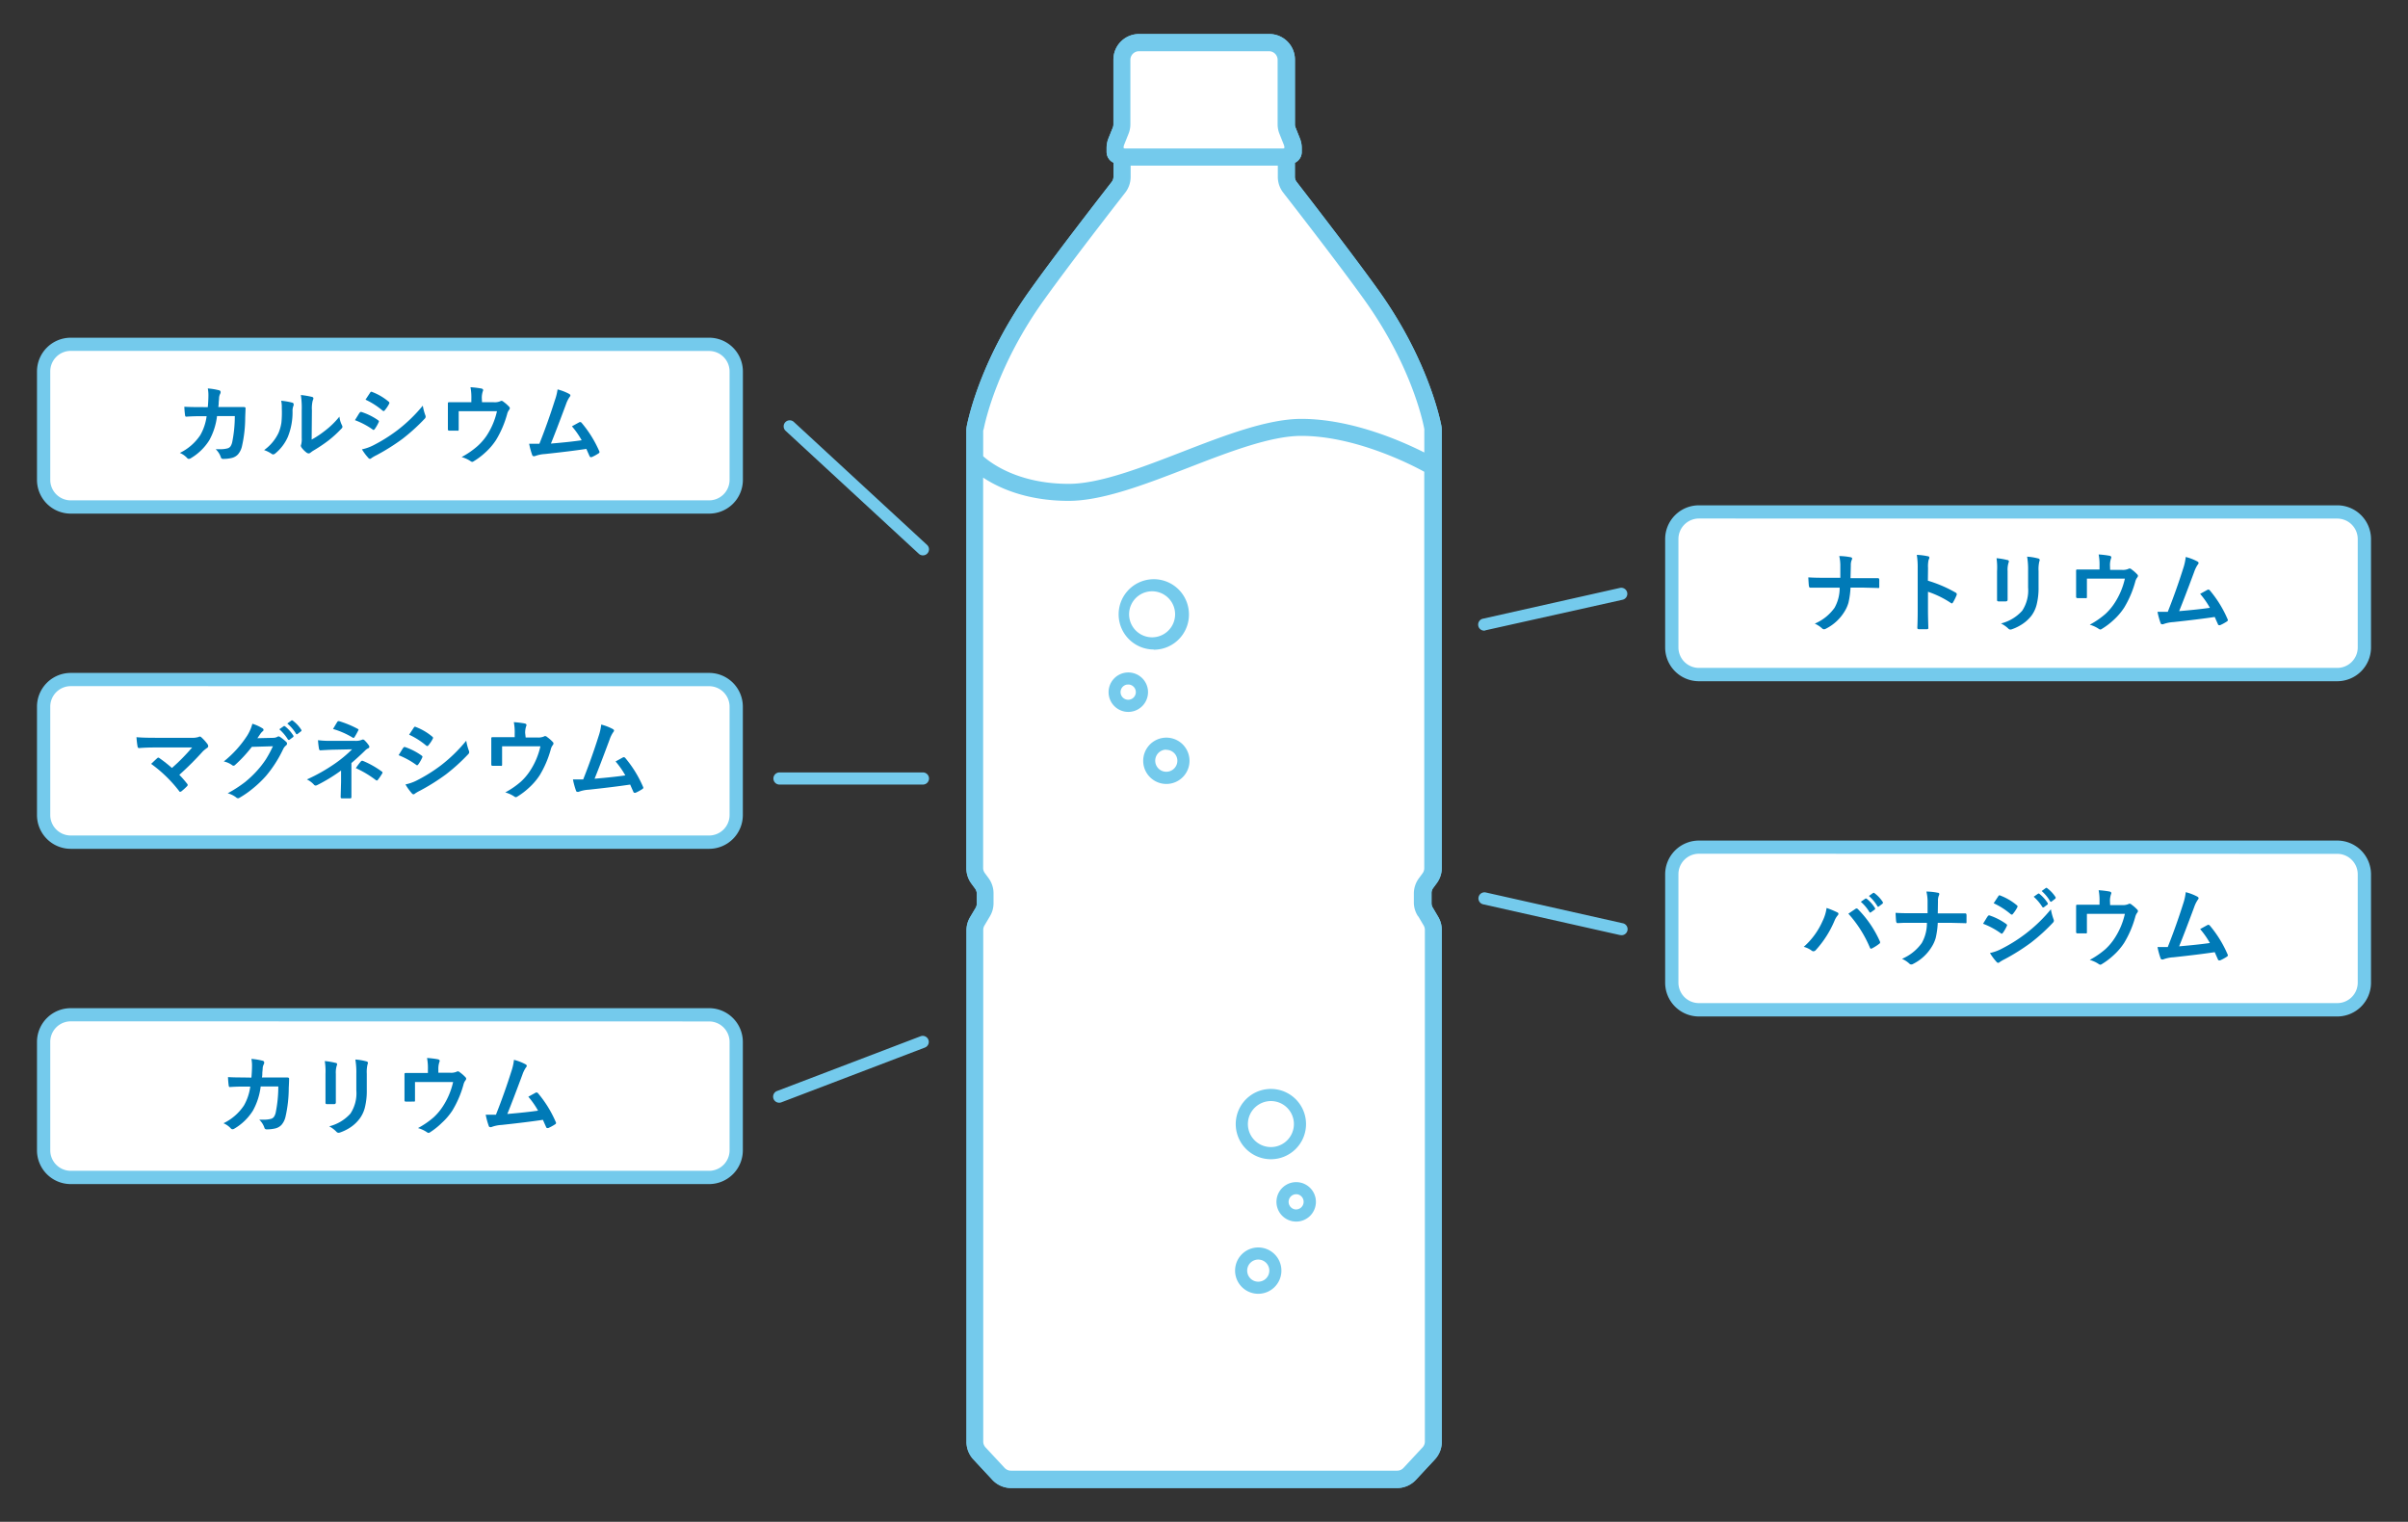 <svg id="レイヤー_1" data-name="レイヤー 1" xmlns="http://www.w3.org/2000/svg" viewBox="0 0 470 297"><rect x="0" y="0" width="470" height="297" fill="#333333" stroke="none"/><defs><style>.cls-1{fill:#74caec;}.cls-2{fill:#fff;}.cls-3{fill:#007ab7;}</style></defs><title>seibun</title><path class="cls-1" d="M279.71,173.34l.7-.95a5,5,0,0,0,1-3V84.05a4.92,4.92,0,0,0-.09-1c-.42-2.13-3-13.44-12.23-26.35-4.89-6.84-13.5-17.95-16-21.19a1.66,1.66,0,0,1-.35-1V31.77a2.33,2.33,0,0,0,1.34-2.1v-.79a5,5,0,0,0-.36-1.86l-.85-2.13a1.67,1.67,0,0,1-.12-.63V11.64a5,5,0,0,0-5-5H222.32a5,5,0,0,0-5,5V24.26a1.68,1.68,0,0,1-.12.63L216.35,27a5,5,0,0,0-.36,1.86v.79a2.33,2.33,0,0,0,1.34,2.1v2.76a1.66,1.66,0,0,1-.35,1c-2.53,3.25-11.17,14.39-16,21.19C191.72,69.65,189.13,81,188.71,83.09a5,5,0,0,0-.09,1v85.38a5,5,0,0,0,1,3l.7.95a1.69,1.69,0,0,1,.33,1v1.93a1.68,1.68,0,0,1-.24.86l-1.07,1.8a5,5,0,0,0-.7,2.55v99.85a5,5,0,0,0,1.32,3.39l3.72,4a5,5,0,0,0,3.67,1.61h75.35a5,5,0,0,0,3.67-1.61l3.72-4a5,5,0,0,0,1.32-3.39V181.48a5,5,0,0,0-.7-2.55l-1.07-1.81a1.68,1.68,0,0,1-.23-.86v-1.93A1.69,1.69,0,0,1,279.71,173.34Z"/><path class="cls-2" d="M197.32,288.35a3,3,0,0,1-2.2-1l-3.72-4a3,3,0,0,1-.79-2V181.48A3,3,0,0,1,191,180l1.07-1.8a3.68,3.68,0,0,0,.52-1.88v-1.93a3.71,3.71,0,0,0-.72-2.19l-.7-.94a3,3,0,0,1-.58-1.78V84.05a3,3,0,0,1,.06-.57c.41-2.06,2.91-13,11.9-25.57,4.83-6.77,13.45-17.88,16-21.12a3.64,3.64,0,0,0,.78-2.26v-4L218.18,30a.32.32,0,0,1-.19-.29v-.79a3,3,0,0,1,.22-1.11l.85-2.13a3.67,3.67,0,0,0,.27-1.37V11.64a3,3,0,0,1,3-3h25.37a3,3,0,0,1,3,3V24.26a3.66,3.66,0,0,0,.27,1.37l.85,2.13a3,3,0,0,1,.22,1.11v.79a.33.33,0,0,1-.19.29l-1.15.54v4a3.65,3.65,0,0,0,.78,2.26c2.52,3.24,11.12,14.32,16,21.12,9,12.58,11.49,23.51,11.9,25.57a2.9,2.9,0,0,1,.06.57v85.38a3,3,0,0,1-.58,1.78l-.7.95a3.71,3.71,0,0,0-.72,2.19v1.93a3.68,3.68,0,0,0,.52,1.88L279,180a3,3,0,0,1,.42,1.53v99.85a3,3,0,0,1-.79,2l-3.72,4a3,3,0,0,1-2.2,1Z"/><path class="cls-1" d="M279.71,173.34l.7-.95a5,5,0,0,0,1-3V84.05a4.92,4.92,0,0,0-.09-1c-.42-2.13-3-13.44-12.23-26.35-4.89-6.84-13.5-17.95-16-21.19a1.66,1.66,0,0,1-.35-1V31.77a2.33,2.33,0,0,0,1.34-2.1v-.79a5,5,0,0,0-.36-1.86l-.85-2.13a1.67,1.67,0,0,1-.12-.63V11.64a5,5,0,0,0-5-5H222.32a5,5,0,0,0-5,5V24.26a1.68,1.68,0,0,1-.12.63L216.35,27a5,5,0,0,0-.36,1.86v.79a2.33,2.33,0,0,0,1.34,2.1v2.76a1.66,1.66,0,0,1-.35,1c-2.53,3.25-11.17,14.39-16,21.19C191.72,69.65,189.13,81,188.71,83.09a5,5,0,0,0-.09,1v85.38a5,5,0,0,0,1,3l.7.95a1.69,1.69,0,0,1,.33,1v1.93a1.68,1.68,0,0,1-.24.86l-1.07,1.8a5,5,0,0,0-.7,2.55v99.85a5,5,0,0,0,1.32,3.39l3.72,4a5,5,0,0,0,3.67,1.61h75.35a5,5,0,0,0,3.67-1.61l3.72-4a5,5,0,0,0,1.32-3.39V181.48a5,5,0,0,0-.7-2.55l-1.07-1.81a1.68,1.68,0,0,1-.23-.86v-1.93A1.69,1.69,0,0,1,279.71,173.34ZM219.3,28.87a1.67,1.67,0,0,1,.12-.63l.85-2.13a5,5,0,0,0,.36-1.86V11.64A1.68,1.68,0,0,1,222.32,10h25.37a1.68,1.68,0,0,1,1.68,1.68V24.26a5,5,0,0,0,.36,1.86l.85,2.13a1.66,1.66,0,0,1,.12.62v0l-.2.11h-31l-.2-.11ZM192,83.74c.4-2,2.85-12.71,11.68-25.07,4.82-6.75,13.42-17.84,15.95-21.08a5,5,0,0,0,1.05-3.07v-2.2h28.73v2.2a5,5,0,0,0,1.05,3.07c2.51,3.23,11.1,14.29,15.95,21.08C275.19,71,277.64,81.72,278,83.74a1.61,1.61,0,0,1,0,.31v4.26c-4.47-2.26-14.26-6.56-24-6.56-6.65,0-15.11,3.28-23.3,6.45-7.9,3.06-16.07,6.23-22.1,6.23-9.9,0-15.25-4.09-16.7-5.39v-5A1.61,1.61,0,0,1,192,83.74Zm84.81,95.08,1.07,1.81a1.69,1.69,0,0,1,.23.86v99.85a1.68,1.68,0,0,1-.45,1.14l-3.72,4a1.69,1.69,0,0,1-1.24.54H197.32a1.69,1.69,0,0,1-1.24-.54l-3.72-4a1.68,1.68,0,0,1-.45-1.14V181.48a1.68,1.68,0,0,1,.24-.86l1.07-1.8a5,5,0,0,0,.7-2.55v-1.93a5,5,0,0,0-1-3l-.7-.95a1.69,1.69,0,0,1-.33-1V93.21c3,2,8.48,4.54,16.7,4.54,6.65,0,15.11-3.28,23.3-6.45,7.9-3.06,16.07-6.23,22.1-6.23,10.32,0,21.06,5.38,24,7v77.37a1.69,1.69,0,0,1-.33,1l-.7.95a5,5,0,0,0-1,3v1.93A5,5,0,0,0,276.77,178.82Z"/><circle class="cls-2" cx="225.19" cy="119.9" r="5.67" transform="translate(-14.35 32.11) rotate(-7.9)"/><path class="cls-1" d="M225.18,126.76A6.86,6.86,0,1,1,232,119h0a6.86,6.86,0,0,1-6.8,7.8Zm0-11.35a4.54,4.54,0,0,0-.62,0,4.49,4.49,0,1,0,.62,0Z"/><circle class="cls-2" cx="220.22" cy="135.09" r="2.67" transform="matrix(0.99, -0.14, 0.14, 0.99, -16.49, 31.57)"/><path class="cls-1" d="M220.22,138.94a3.85,3.85,0,1,1,3.82-4.38h0a3.86,3.86,0,0,1-3.82,4.38Zm0-5.34H220a1.49,1.49,0,1,0,1.68,1.27h0a1.49,1.49,0,0,0-1.47-1.28Z"/><circle class="cls-2" cx="227.66" cy="148.5" r="3.34" transform="translate(-18.26 32.72) rotate(-7.9)"/><path class="cls-1" d="M227.65,153a4.52,4.52,0,1,1,4.48-5.14h0a4.52,4.52,0,0,1-4.48,5.14Zm0-6.68-.3,0a2.16,2.16,0,1,0,2.43,1.84h0A2.16,2.16,0,0,0,227.66,146.34Z"/><circle class="cls-2" cx="248.06" cy="219.38" r="5.67" transform="translate(-3.35 434.91) rotate(-82.1)"/><path class="cls-1" d="M248.06,226.24a6.86,6.86,0,0,1-6.8-7.8h0a6.86,6.86,0,1,1,6.8,7.8Zm-4.45-7.48a4.49,4.49,0,1,0,5.07-3.83,4.5,4.5,0,0,0-5.07,3.83Z"/><circle class="cls-2" cx="253.03" cy="234.56" r="2.67" transform="translate(-14.1 452.92) rotate(-82.1)"/><path class="cls-1" d="M253,238.41a3.85,3.85,0,0,1-3.82-4.38h0a3.85,3.85,0,1,1,3.82,4.38Zm0-5.34a1.49,1.49,0,0,0-1.47,1.28h0a1.49,1.49,0,0,0,1.27,1.68,1.49,1.49,0,0,0,.41-2.95Z"/><circle class="cls-2" cx="245.59" cy="247.97" r="3.34" transform="translate(-33.81 457.13) rotate(-82.1)"/><path class="cls-1" d="M245.59,252.5a4.52,4.52,0,0,1-4.48-5.14h0a4.52,4.52,0,1,1,4.48,5.14Zm-2.14-4.82a2.16,2.16,0,1,0,2.43-1.84,2.16,2.16,0,0,0-2.43,1.84Z"/><rect class="cls-2" x="326.3" y="99.91" width="135.19" height="31.75" rx="5.3" ry="5.3"/><path class="cls-1" d="M456.19,132.95H331.6a6.59,6.59,0,0,1-6.59-6.59V105.21a6.59,6.59,0,0,1,6.59-6.59H456.19a6.59,6.59,0,0,1,6.59,6.59v21.15A6.59,6.59,0,0,1,456.19,132.95ZM331.6,101.2a4,4,0,0,0-4,4v21.15a4,4,0,0,0,4,4H456.19a4,4,0,0,0,4-4V105.21a4,4,0,0,0-4-4Z"/><path class="cls-3" d="M361.19,112.84h2.29l3,0h.08c.15,0,.23.1.24.31s0,.44,0,.67,0,.44,0,.66,0,.24-.08.27a.44.44,0,0,1-.25,0l-2.86-.07h-2.42a16.43,16.43,0,0,1-.4,2.94,6.6,6.6,0,0,1-.76,1.71,8.94,8.94,0,0,1-3.63,3.36.74.74,0,0,1-.39.12.5.5,0,0,1-.37-.17,5.3,5.3,0,0,0-1.43-.93,9.14,9.14,0,0,0,3.86-3.09,7.84,7.84,0,0,0,1-3.93h-3.29q-.5,0-1.38,0l-1.07,0h0q-.21,0-.26-.32t-.12-1.69q1.11.08,2.89.08h3.36q0-1.77,0-2.52a8.28,8.28,0,0,0-.21-1.72,12.59,12.59,0,0,1,2.26.24q.26.07.26.24a1.23,1.23,0,0,1-.12.37,2.63,2.63,0,0,0-.14,1Q361.21,111.87,361.19,112.84Z"/><path class="cls-3" d="M376.29,113.33a25.49,25.49,0,0,1,5.41,2.32c.15.08.22.17.22.29a.4.4,0,0,1,0,.15,9.78,9.78,0,0,1-.73,1.48c-.07.13-.15.19-.22.19a.28.28,0,0,1-.19-.08,18.77,18.77,0,0,0-4.47-2.19v3.77q0,.93.07,3.33v0q0,.21-.31.21l-.76,0-.76,0c-.22,0-.32-.09-.32-.26q.07-1.65.07-3.35v-8.38a15.35,15.35,0,0,0-.17-2.52,12,12,0,0,1,2.13.27c.22,0,.32.14.32.29a.88.88,0,0,1-.14.39,5.61,5.61,0,0,0-.12,1.6Z"/><path class="cls-3" d="M389.69,108.94a13.92,13.92,0,0,1,2.12.36c.19,0,.29.14.29.27a.75.75,0,0,1-.07.26,4.52,4.52,0,0,0-.18,1.61v3.44q0,.32,0,2.15,0,.34-.37.34h-1.37c-.21,0-.32-.08-.32-.25v0l0-2.32v-3.33A12.77,12.77,0,0,0,389.69,108.94Zm.86,12.74a8.24,8.24,0,0,0,4.15-2.49,7.22,7.22,0,0,0,1.15-4.55v-3.22a15,15,0,0,0-.19-2.78,11,11,0,0,1,2.22.37.29.29,0,0,1,.23.29.54.54,0,0,1-.07.27,6.58,6.58,0,0,0-.15,1.85v3.17a13.23,13.23,0,0,1-.37,3.4,6.19,6.19,0,0,1-1,2.15,7.36,7.36,0,0,1-1.78,1.65,9,9,0,0,1-2,1,1.12,1.12,0,0,1-.36.08.57.57,0,0,1-.41-.21A5.74,5.74,0,0,0,390.56,121.68Z"/><path class="cls-3" d="M411.86,111.22h2.28a2.78,2.78,0,0,0,1.28-.19.37.37,0,0,1,.23-.08.53.53,0,0,1,.38.17,7.18,7.18,0,0,1,1.14,1,.38.38,0,0,1,.12.26.59.59,0,0,1-.17.37,2.31,2.31,0,0,0-.37.84,19.8,19.8,0,0,1-2.15,5,12.37,12.37,0,0,1-2.07,2.42,13.92,13.92,0,0,1-2.32,1.75.51.51,0,0,1-.27.1.7.7,0,0,1-.36-.17,6.19,6.19,0,0,0-1.7-.77,16.31,16.31,0,0,0,3.06-2.1,11,11,0,0,0,1.8-2.14,14.38,14.38,0,0,0,2-4.75h-7.41v1.43q0,.42,0,1.1,0,.84,0,1a.42.42,0,0,1-.06.27.35.35,0,0,1-.22,0l-.78,0-.78,0c-.18,0-.27-.09-.27-.26q0-1.74,0-2.11v-1.38q0-1.16,0-1.65v0c0-.13.08-.19.24-.19q1.21,0,2.59,0h1.74v-.67a10.53,10.53,0,0,0-.17-2.26,18.34,18.34,0,0,1,2.1.25q.37.07.37.32a.49.49,0,0,1-.06.22,4,4,0,0,0-.2,1.31Z"/><path class="cls-3" d="M426.62,108.7a10.1,10.1,0,0,1,2.3.89c.14.09.21.19.21.27a.57.57,0,0,1-.17.34,5.92,5.92,0,0,0-.69,1.41q-2,5.37-2.94,7.66,3.82-.32,6-.65a16.66,16.66,0,0,0-1.9-2.72l1.49-.82a.35.35,0,0,1,.16,0,.36.36,0,0,1,.25.15,22.45,22.45,0,0,1,3.44,5.57.45.45,0,0,1,.07.22c0,.11-.08.21-.22.29a8.92,8.92,0,0,1-1.29.7.5.5,0,0,1-.21,0c-.11,0-.19-.08-.24-.24q-.45-1-.6-1.36-3.14.47-8.08,1a6.57,6.57,0,0,0-2,.42.55.55,0,0,1-.22,0,.28.28,0,0,1-.27-.22,15.13,15.13,0,0,1-.6-2.2c.31,0,.66,0,1,0l1,0q1.69-4.27,3-8.43A10.61,10.61,0,0,0,426.62,108.7Z"/><rect class="cls-2" x="326.3" y="165.34" width="135.19" height="31.75" rx="5.3" ry="5.3"/><path class="cls-1" d="M456.19,198.38H331.6a6.59,6.59,0,0,1-6.59-6.59V170.64a6.59,6.59,0,0,1,6.59-6.59H456.19a6.59,6.59,0,0,1,6.59,6.59v21.15A6.59,6.59,0,0,1,456.19,198.38ZM331.6,166.62a4,4,0,0,0-4,4v21.15a4,4,0,0,0,4,4H456.19a4,4,0,0,0,4-4V170.64a4,4,0,0,0-4-4Z"/><path class="cls-3" d="M352.06,184.79a14.47,14.47,0,0,0,3.69-5.07,8.34,8.34,0,0,0,.77-2.52,16.86,16.86,0,0,1,2.1.87.29.29,0,0,1,.21.27.48.48,0,0,1-.17.34,3.77,3.77,0,0,0-.59,1,20,20,0,0,1-3.64,5.72.66.66,0,0,1-.48.26.62.62,0,0,1-.39-.17A4.46,4.46,0,0,0,352.06,184.79Zm8.71-6.47.84-.57.52-.35a.42.42,0,0,1,.24-.1.41.41,0,0,1,.26.13,21.17,21.17,0,0,1,4.27,6.25.49.49,0,0,1,.07.24.35.35,0,0,1-.17.27,9.15,9.15,0,0,1-1.41.9.5.5,0,0,1-.2.06c-.1,0-.17-.07-.22-.21A23.36,23.36,0,0,0,360.77,178.32Zm2.44-2.33.91-.63a.16.16,0,0,1,.1,0,.27.27,0,0,1,.16.07,7.21,7.21,0,0,1,1.61,1.82.24.24,0,0,1,0,.13.18.18,0,0,1-.1.15l-.72.52a.23.23,0,0,1-.13.06.2.2,0,0,1-.16-.11A8.41,8.41,0,0,0,363.21,176Zm1.57-1.13.85-.61a.22.22,0,0,1,.11,0,.26.26,0,0,1,.15.08,6.57,6.57,0,0,1,1.62,1.75.26.26,0,0,1,0,.14.23.23,0,0,1-.11.17l-.68.52a.23.23,0,0,1-.13.06.18.18,0,0,1-.15-.11A8.45,8.45,0,0,0,364.78,174.86Z"/><path class="cls-3" d="M378.22,178.26h2.29q1.19,0,3,0h.08c.15,0,.23.1.24.31s0,.44,0,.67,0,.44,0,.66,0,.24-.08.27a.44.44,0,0,1-.25,0l-2.86-.07h-2.42a16.45,16.45,0,0,1-.4,2.94,6.6,6.6,0,0,1-.76,1.71,8.94,8.94,0,0,1-3.63,3.36.74.74,0,0,1-.39.12.51.51,0,0,1-.37-.17,5.27,5.27,0,0,0-1.43-.93,9.15,9.15,0,0,0,3.86-3.09,7.84,7.84,0,0,0,1-3.93h-3.29l-1.38,0-1.07.05h0c-.14,0-.22-.11-.26-.32s-.07-.76-.12-1.69q1.11.08,2.89.08h3.36q0-1.77,0-2.52A8.3,8.3,0,0,0,376,174a12.52,12.52,0,0,1,2.26.24c.17,0,.26.13.26.24a1.24,1.24,0,0,1-.12.38,2.63,2.63,0,0,0-.14,1Q378.24,177.29,378.22,178.26Z"/><path class="cls-3" d="M387.06,180.28l.57-.93q.22-.37.34-.52a.34.34,0,0,1,.26-.18h.06a12.2,12.2,0,0,1,3.28,1.67c.12.09.18.17.18.25a.59.59,0,0,1-.07.19,7.45,7.45,0,0,1-.75,1.3c-.09.11-.17.17-.22.17a.37.37,0,0,1-.2-.1A15.08,15.08,0,0,0,387.06,180.28Zm1.35,5.71a8.75,8.75,0,0,0,2.31-.84,30.48,30.48,0,0,0,4.67-2.94,29.74,29.74,0,0,0,4.91-4.75,10.37,10.37,0,0,0,.5,1.9.91.91,0,0,1,.08.32.57.57,0,0,1-.18.39,36.08,36.08,0,0,1-4.33,3.93,41,41,0,0,1-5.09,3.2,7.88,7.88,0,0,0-1,.58.39.39,0,0,1-.27.13.44.44,0,0,1-.34-.21A10.37,10.37,0,0,1,388.41,186Zm.72-9.71.9-1.36c.08-.13.16-.19.24-.19a.46.46,0,0,1,.19.06,11.31,11.31,0,0,1,3.2,1.89.26.26,0,0,1,.13.22.45.45,0,0,1-.07.22,7,7,0,0,1-.87,1.28.18.18,0,0,1-.17.1.45.45,0,0,1-.26-.12A14.56,14.56,0,0,0,389.13,176.28Zm7.8-1.26.9-.63a.19.19,0,0,1,.1,0,.26.26,0,0,1,.16.08,7.38,7.38,0,0,1,1.61,1.82.24.24,0,0,1,0,.12.18.18,0,0,1-.1.15l-.71.53a.25.25,0,0,1-.13,0s-.1,0-.15-.11A9,9,0,0,0,396.93,175Zm1.56-1.12.86-.62a.19.19,0,0,1,.11,0,.23.23,0,0,1,.14.08,6.59,6.59,0,0,1,1.62,1.75.26.26,0,0,1,0,.14.21.21,0,0,1-.1.17l-.68.52a.23.23,0,0,1-.13.06.19.19,0,0,1-.16-.11A8.06,8.06,0,0,0,398.49,173.89Z"/><path class="cls-3" d="M411.86,176.64h2.28a2.78,2.78,0,0,0,1.28-.19.38.38,0,0,1,.23-.08.53.53,0,0,1,.38.17,7.16,7.16,0,0,1,1.14,1,.38.38,0,0,1,.12.26.59.59,0,0,1-.17.37,2.31,2.31,0,0,0-.37.84,19.8,19.8,0,0,1-2.15,5,12.37,12.37,0,0,1-2.07,2.42,13.89,13.89,0,0,1-2.32,1.75.51.51,0,0,1-.27.1.71.71,0,0,1-.36-.17,6.17,6.17,0,0,0-1.7-.77,16.35,16.35,0,0,0,3.06-2.1,11,11,0,0,0,1.8-2.14,14.37,14.37,0,0,0,2-4.75h-7.41v1.43q0,.42,0,1.1c0,.56,0,.88,0,1a.42.42,0,0,1-.06.28.35.35,0,0,1-.22,0l-.78,0-.78,0c-.18,0-.27-.09-.27-.26q0-1.74,0-2.11v-1.38q0-1.16,0-1.65v0c0-.13.08-.19.24-.19q1.21,0,2.59,0h1.74V176a10.52,10.52,0,0,0-.17-2.26,18.26,18.26,0,0,1,2.1.25q.37.07.37.32a.49.49,0,0,1-.06.22,4,4,0,0,0-.2,1.31Z"/><path class="cls-3" d="M426.62,174.12a10.1,10.1,0,0,1,2.3.89c.14.09.21.19.21.27a.57.57,0,0,1-.17.34,5.92,5.92,0,0,0-.69,1.41q-2,5.37-2.94,7.66,3.82-.33,6-.65a16.68,16.68,0,0,0-1.9-2.72l1.49-.82a.35.35,0,0,1,.16,0,.36.36,0,0,1,.25.15,22.43,22.43,0,0,1,3.44,5.57.45.45,0,0,1,.07.22c0,.11-.08.21-.22.29a9,9,0,0,1-1.29.7.5.5,0,0,1-.21,0c-.11,0-.19-.08-.24-.24q-.45-1-.6-1.36-3.14.47-8.08,1a6.57,6.57,0,0,0-2,.42.55.55,0,0,1-.22,0,.28.28,0,0,1-.27-.22,15.11,15.11,0,0,1-.6-2.2c.31,0,.66,0,1,0l1,0q1.69-4.27,3-8.43A10.62,10.62,0,0,0,426.62,174.12Z"/><rect class="cls-2" x="8.51" y="67.2" width="135.19" height="31.75" rx="5.3" ry="5.3"/><path class="cls-1" d="M138.4,100.24H13.81a6.59,6.59,0,0,1-6.59-6.59V72.5a6.59,6.59,0,0,1,6.59-6.59H138.4A6.59,6.59,0,0,1,145,72.5V93.65A6.59,6.59,0,0,1,138.4,100.24ZM13.81,68.48a4,4,0,0,0-4,4V93.65a4,4,0,0,0,4,4H138.4a4,4,0,0,0,4-4V72.5a4,4,0,0,0-4-4Z"/><path class="cls-3" d="M40.56,79.46q.11-1.22.12-2.3a7,7,0,0,0-.12-1.35,13,13,0,0,1,2.21.36.36.36,0,0,1,.29.36.76.76,0,0,1-.08.32,1.94,1.94,0,0,0-.22.8q0,.17-.07.84,0,.49-.08.95h2.59l2.37,0q.36,0,.36.23l-.07,1.81a25.34,25.34,0,0,1-.63,5.6,3.66,3.66,0,0,1-.79,1.61,2.44,2.44,0,0,1-1.22.69,6.92,6.92,0,0,1-1.71.18.41.41,0,0,1-.41-.34,3.86,3.86,0,0,0-1-1.55l.76,0a5.53,5.53,0,0,0,1.56-.17A1.06,1.06,0,0,0,45,87.1a2.52,2.52,0,0,0,.32-.79,25.49,25.49,0,0,0,.51-5.11H42.36a12.85,12.85,0,0,1-1.51,4.72,10.64,10.64,0,0,1-3.61,3.51.76.76,0,0,1-.39.13.43.43,0,0,1-.32-.17,4.14,4.14,0,0,0-1.43-1,10,10,0,0,0,4-3.48,10.1,10.1,0,0,0,1.23-3.68H38.78q-1.12,0-2.44.09h0c-.13,0-.2-.1-.22-.29a16.57,16.57,0,0,1-.14-1.65q1.07.07,2.83.07Z"/><path class="cls-3" d="M54.88,78.21a13.39,13.39,0,0,1,2.16.37q.27.07.27.31a.6.6,0,0,1,0,.22,2.59,2.59,0,0,0-.21,1.16,12.82,12.82,0,0,1-.92,5,8.65,8.65,0,0,1-2.42,3.2.8.8,0,0,1-.44.22.61.61,0,0,1-.32-.13,6.07,6.07,0,0,0-1.45-.72,8.76,8.76,0,0,0,2.83-3.39,8.41,8.41,0,0,0,.55-2A20.48,20.48,0,0,0,55,79.64,5.64,5.64,0,0,0,54.88,78.21Zm5.95,7.58a17.78,17.78,0,0,0,2.42-1.59,16.44,16.44,0,0,0,3-2.89A4.82,4.82,0,0,0,66.75,83a1.28,1.28,0,0,1,.1.29.68.68,0,0,1-.26.42A21.84,21.84,0,0,1,64.07,86a30.25,30.25,0,0,1-3,2q-.24.16-.49.36a.55.55,0,0,1-.35.13.77.77,0,0,1-.36-.13,4.77,4.77,0,0,1-1-1,.76.76,0,0,1-.15-.36.57.57,0,0,1,.07-.26,4.39,4.39,0,0,0,.1-1.3V80.09a16.36,16.36,0,0,0-.17-3,18.06,18.06,0,0,1,2.14.36q.31.07.31.29a1.08,1.08,0,0,1-.13.43,6.15,6.15,0,0,0-.16,1.89Z"/><path class="cls-3" d="M69.28,82l.57-.92q.22-.37.34-.52a.34.34,0,0,1,.26-.17h.06A12.2,12.2,0,0,1,73.78,82q.18.13.18.25a.51.51,0,0,1-.07.19,7.4,7.4,0,0,1-.75,1.3c-.09.11-.17.17-.22.17a.37.37,0,0,1-.2-.1A15.28,15.28,0,0,0,69.28,82Zm1.35,5.7a8.86,8.86,0,0,0,2.31-.83,31.28,31.28,0,0,0,4.67-2.94,30,30,0,0,0,4.91-4.76A10.69,10.69,0,0,0,83,81a.89.89,0,0,1,.08.32.57.57,0,0,1-.18.39,37.09,37.09,0,0,1-4.33,3.93,40.79,40.79,0,0,1-5.09,3.2,7.11,7.11,0,0,0-1,.58.39.39,0,0,1-.27.13.44.44,0,0,1-.34-.21A10.26,10.26,0,0,1,70.63,87.67ZM71.34,78l.9-1.36c.08-.13.16-.19.24-.19a.46.46,0,0,1,.19.06,11.17,11.17,0,0,1,3.2,1.89.27.27,0,0,1,.13.22.41.41,0,0,1-.07.22,6.47,6.47,0,0,1-.87,1.28.18.18,0,0,1-.17.1.45.45,0,0,1-.26-.12A14.73,14.73,0,0,0,71.34,78Z"/><path class="cls-3" d="M94.08,78.5h2.28a2.78,2.78,0,0,0,1.28-.19.38.38,0,0,1,.23-.08.53.53,0,0,1,.38.17,7.19,7.19,0,0,1,1.14,1,.38.38,0,0,1,.12.26.59.59,0,0,1-.17.37,2.29,2.29,0,0,0-.37.84,19.84,19.84,0,0,1-2.15,5,12.39,12.39,0,0,1-2.07,2.42,14,14,0,0,1-2.32,1.75.51.51,0,0,1-.27.1.7.7,0,0,1-.36-.17,6.18,6.18,0,0,0-1.7-.77,16.3,16.3,0,0,0,3.06-2.1A11.05,11.05,0,0,0,95,85a14.4,14.4,0,0,0,2-4.75H89.53v1.43q0,.42,0,1.1,0,.84,0,1a.43.43,0,0,1-.06.27.34.34,0,0,1-.22,0l-.78,0-.78,0q-.27,0-.27-.26,0-1.74,0-2.11V80.34q0-1.16,0-1.65v0c0-.13.08-.19.24-.19q1.21,0,2.59,0H92v-.67a10.58,10.58,0,0,0-.17-2.26,18.34,18.34,0,0,1,2.1.25q.37.07.37.32a.49.49,0,0,1-.06.22,4,4,0,0,0-.2,1.31Z"/><path class="cls-3" d="M108.83,76a10.1,10.1,0,0,1,2.29.89c.14.09.21.19.21.27a.57.57,0,0,1-.17.34,5.9,5.9,0,0,0-.69,1.41q-2,5.37-2.94,7.66,3.83-.32,6-.65a16.66,16.66,0,0,0-1.9-2.72l1.49-.82a.34.34,0,0,1,.16,0,.36.36,0,0,1,.25.15A22.46,22.46,0,0,1,116.94,88a.45.45,0,0,1,.07.22q0,.17-.22.29a8.87,8.87,0,0,1-1.29.7.5.5,0,0,1-.21,0q-.16,0-.24-.24-.45-1-.6-1.36-3.14.47-8.08,1a6.57,6.57,0,0,0-2,.42.55.55,0,0,1-.22,0,.28.28,0,0,1-.27-.22,15.1,15.1,0,0,1-.6-2.2q.47,0,1,0l1,0q1.69-4.27,3-8.43A10.7,10.7,0,0,0,108.83,76Z"/><rect class="cls-2" x="8.51" y="132.62" width="135.19" height="31.75" rx="5.3" ry="5.3"/><path class="cls-1" d="M138.4,165.66H13.81a6.59,6.59,0,0,1-6.59-6.59V137.92a6.59,6.59,0,0,1,6.59-6.59H138.4a6.59,6.59,0,0,1,6.59,6.59v21.15A6.59,6.59,0,0,1,138.4,165.66ZM13.81,133.91a4,4,0,0,0-4,4v21.15a4,4,0,0,0,4,4H138.4a4,4,0,0,0,4-4V137.92a4,4,0,0,0-4-4Z"/><path class="cls-3" d="M35,151.22a18.75,18.75,0,0,1,1.5,1.71.33.33,0,0,1,0,.52,12.2,12.2,0,0,1-1.11,1,.49.49,0,0,1-.22.08c-.07,0-.14,0-.21-.15a26.31,26.31,0,0,0-5.46-5.3q.85-.81,1.22-1.14a.36.36,0,0,1,.19-.08.65.65,0,0,1,.24.12,29.33,29.33,0,0,1,2.41,1.9,38.48,38.48,0,0,0,3.94-4l-7.18,0q-1.87,0-3.17.12-.25,0-.3-.31a15.47,15.47,0,0,1-.21-1.82q1.16.12,3.71.12h7a4,4,0,0,0,1.41-.16.5.5,0,0,1,.24-.08.4.4,0,0,1,.28.13,8.42,8.42,0,0,1,1.23,1.36.78.78,0,0,1,.13.37.41.41,0,0,1-.22.36,7.34,7.34,0,0,0-.81.65A60,60,0,0,1,35,151.22Z"/><path class="cls-3" d="M50.24,144.07,53.3,144a1.78,1.78,0,0,0,.86-.21.33.33,0,0,1,.22-.07.51.51,0,0,1,.27.1,7.75,7.75,0,0,1,1.16.92.53.53,0,0,1,.22.39.48.48,0,0,1-.21.36,2.12,2.12,0,0,0-.56.73,23.88,23.88,0,0,1-3.38,5.26A21.9,21.9,0,0,1,49.21,154a18,18,0,0,1-2.49,1.71.51.51,0,0,1-.27.08.6.6,0,0,1-.39-.19,4.65,4.65,0,0,0-1.62-.78,24.64,24.64,0,0,0,3.38-2.18,20.5,20.5,0,0,0,2.29-2.16,18.36,18.36,0,0,0,1.8-2.31,23.16,23.16,0,0,0,1.36-2.53l-4.12.12a26.43,26.43,0,0,1-3.22,3.49.52.52,0,0,1-.36.19.4.4,0,0,1-.25-.1,4.22,4.22,0,0,0-1.64-.73,21.28,21.28,0,0,0,4.58-5.06,8.55,8.55,0,0,0,1-2.3,8.28,8.28,0,0,1,2,.91.32.32,0,0,1,0,.57,2.62,2.62,0,0,0-.42.46Zm4.27-1.74.9-.63a.16.16,0,0,1,.1,0,.27.27,0,0,1,.16.08,7.18,7.18,0,0,1,1.61,1.82.24.24,0,0,1,0,.12.18.18,0,0,1-.1.15l-.71.53a.25.25,0,0,1-.13,0,.2.2,0,0,1-.16-.11A8.79,8.79,0,0,0,54.52,142.33Zm1.56-1.12.85-.62a.23.23,0,0,1,.11,0,.26.26,0,0,1,.15.08,6.58,6.58,0,0,1,1.62,1.75.26.26,0,0,1,.05.14.21.21,0,0,1-.1.17l-.68.52a.24.24,0,0,1-.14.06.18.18,0,0,1-.15-.11A8.07,8.07,0,0,0,56.08,141.21Z"/><path class="cls-3" d="M68.59,148.92v3.62l0,3.06c0,.15-.11.22-.32.22l-.73,0-.73,0c-.22,0-.32-.08-.32-.24l.08-3v-2.2a32.51,32.51,0,0,1-4.68,2.85.71.71,0,0,1-.29.08.46.46,0,0,1-.34-.19,4.4,4.4,0,0,0-1.36-1A34.29,34.29,0,0,0,65.41,149a24.57,24.57,0,0,0,3.31-2.76l-3.93.08q-1.26.05-2.25.12-.23,0-.28-.32a14.54,14.54,0,0,1-.19-1.66,19.2,19.2,0,0,0,2.09.13h.28l4.94,0a3,3,0,0,0,1.21-.19.56.56,0,0,1,.25-.07.41.41,0,0,1,.29.13,6.26,6.26,0,0,1,.85,1,.53.53,0,0,1,.11.29q0,.21-.26.31a1.94,1.94,0,0,0-.54.39Q69.92,147.79,68.59,148.92ZM65,142.27q.17-.27.5-.84l.32-.52a.32.32,0,0,1,.25-.17l.11,0a20.13,20.13,0,0,1,3.61,1.49q.19.1.19.18a.3.3,0,0,1-.07.17,14.35,14.35,0,0,1-.7,1.26c-.07.12-.14.17-.22.17a.31.31,0,0,1-.18-.07A15.94,15.94,0,0,0,65,142.27Zm4.45,7.64q.63-.92,1-1.31a.24.24,0,0,1,.17-.12l.17,0a17.55,17.55,0,0,1,3.71,2.08q.16.1.16.2a.43.43,0,0,1-.07.21,11.68,11.68,0,0,1-.84,1.23.29.29,0,0,1-.2.13.58.58,0,0,1-.24-.12A20.66,20.66,0,0,0,69.46,149.91Z"/><path class="cls-3" d="M77.8,147.39l.57-.92q.22-.37.34-.52a.34.34,0,0,1,.26-.17H79a12.2,12.2,0,0,1,3.28,1.67q.18.13.18.25a.51.51,0,0,1-.07.19,7.4,7.4,0,0,1-.75,1.3c-.09.11-.17.17-.22.17a.37.37,0,0,1-.2-.1A15.28,15.28,0,0,0,77.8,147.39Zm1.35,5.7a8.88,8.88,0,0,0,2.31-.83,31.28,31.28,0,0,0,4.67-2.94A30,30,0,0,0,91,144.56a10.69,10.69,0,0,0,.5,1.91.89.89,0,0,1,.08.32.57.57,0,0,1-.18.39,37.09,37.09,0,0,1-4.33,3.93,40.73,40.73,0,0,1-5.09,3.2,7.17,7.17,0,0,0-1,.58.39.39,0,0,1-.27.13.44.44,0,0,1-.34-.21A10.24,10.24,0,0,1,79.14,153.09Zm.71-9.71.9-1.36c.08-.13.16-.19.24-.19a.46.46,0,0,1,.19.06,11.17,11.17,0,0,1,3.2,1.89.27.27,0,0,1,.13.22.41.41,0,0,1-.07.22,6.47,6.47,0,0,1-.87,1.28.18.18,0,0,1-.17.1.45.45,0,0,1-.26-.12A14.73,14.73,0,0,0,79.86,143.39Z"/><path class="cls-3" d="M102.6,143.93h2.28a2.78,2.78,0,0,0,1.28-.19.38.38,0,0,1,.23-.08.53.53,0,0,1,.38.17,7.19,7.19,0,0,1,1.14,1,.38.38,0,0,1,.12.26.59.59,0,0,1-.17.37,2.29,2.29,0,0,0-.37.84,19.83,19.83,0,0,1-2.15,5,12.39,12.39,0,0,1-2.07,2.42,14,14,0,0,1-2.32,1.76.51.51,0,0,1-.27.1.7.7,0,0,1-.36-.17,6.17,6.17,0,0,0-1.7-.76,16.3,16.3,0,0,0,3.06-2.11,11,11,0,0,0,1.8-2.14,14.4,14.4,0,0,0,2-4.75H98v1.43q0,.42,0,1.1,0,.84,0,1a.43.43,0,0,1-.06.28.34.34,0,0,1-.22,0l-.78,0-.78,0q-.27,0-.27-.26,0-1.74,0-2.11v-1.38q0-1.16,0-1.65v0c0-.13.08-.19.24-.19q1.21,0,2.59,0h1.74v-.67a10.58,10.58,0,0,0-.17-2.26,18.34,18.34,0,0,1,2.1.25q.37.07.37.32a.49.49,0,0,1-.06.22,4,4,0,0,0-.2,1.31Z"/><path class="cls-3" d="M117.35,141.41a10.1,10.1,0,0,1,2.29.89c.14.09.21.19.21.27a.57.57,0,0,1-.17.34,5.9,5.9,0,0,0-.69,1.41q-2,5.37-2.94,7.66,3.83-.33,6-.65a16.62,16.62,0,0,0-1.9-2.72l1.49-.82a.34.34,0,0,1,.16,0,.36.36,0,0,1,.25.15,22.46,22.46,0,0,1,3.44,5.57.45.45,0,0,1,.07.22c0,.11-.07.21-.22.29a8.87,8.87,0,0,1-1.29.7.5.5,0,0,1-.21,0c-.1,0-.19-.08-.24-.24q-.45-1-.6-1.36-3.14.47-8.08,1a6.57,6.57,0,0,0-2,.42.55.55,0,0,1-.22,0,.28.28,0,0,1-.27-.22,15.08,15.08,0,0,1-.6-2.2q.47,0,1,0l1,0q1.69-4.27,3-8.43A10.7,10.7,0,0,0,117.35,141.41Z"/><rect class="cls-2" x="8.51" y="198.05" width="135.19" height="31.75" rx="5.3" ry="5.3"/><path class="cls-1" d="M138.4,231.09H13.81a6.59,6.59,0,0,1-6.59-6.59V203.35a6.59,6.59,0,0,1,6.59-6.59H138.4a6.59,6.59,0,0,1,6.59,6.59V224.5A6.59,6.59,0,0,1,138.4,231.09ZM13.81,199.33a4,4,0,0,0-4,4V224.5a4,4,0,0,0,4,4H138.4a4,4,0,0,0,4-4V203.35a4,4,0,0,0-4-4Z"/><path class="cls-3" d="M49.07,210.31q.11-1.22.12-2.3a7,7,0,0,0-.12-1.35,12.77,12.77,0,0,1,2.21.36.36.36,0,0,1,.29.36.76.76,0,0,1-.08.32,1.94,1.94,0,0,0-.22.8q0,.17-.07.84c0,.33,0,.64-.08.95H53.7l2.37,0q.36,0,.36.23s0,.61-.07,1.81a25.33,25.33,0,0,1-.63,5.6,3.66,3.66,0,0,1-.79,1.61,2.44,2.44,0,0,1-1.22.69,7,7,0,0,1-1.71.18.41.41,0,0,1-.41-.34,3.86,3.86,0,0,0-1-1.55l.76,0a5.51,5.51,0,0,0,1.56-.17,1.06,1.06,0,0,0,.57-.41,2.52,2.52,0,0,0,.32-.79,25.49,25.49,0,0,0,.51-5.11H50.88a12.86,12.86,0,0,1-1.51,4.71,10.64,10.64,0,0,1-3.61,3.51.77.77,0,0,1-.39.13.44.44,0,0,1-.32-.17,4.13,4.13,0,0,0-1.43-1,10,10,0,0,0,4-3.48,10.09,10.09,0,0,0,1.23-3.68H47.3q-1.12,0-2.44.09h0c-.13,0-.2-.1-.22-.29a16.56,16.56,0,0,1-.14-1.65q1.07.07,2.83.07Z"/><path class="cls-3" d="M63.39,207.08a14,14,0,0,1,2.12.36c.19,0,.29.14.29.27a.76.76,0,0,1-.07.26,4.53,4.53,0,0,0-.18,1.61V213q0,.32,0,2.15,0,.34-.37.34H63.85c-.21,0-.32-.08-.32-.25v0l0-2.32v-3.33A12.75,12.75,0,0,0,63.39,207.08Zm.86,12.74a8.24,8.24,0,0,0,4.15-2.49,7.22,7.22,0,0,0,1.15-4.55v-3.22a15,15,0,0,0-.19-2.78,11.09,11.09,0,0,1,2.22.38.29.29,0,0,1,.23.29.55.55,0,0,1-.07.27,6.55,6.55,0,0,0-.15,1.85v3.17a13.27,13.27,0,0,1-.37,3.4,6.2,6.2,0,0,1-1,2.15A7.37,7.37,0,0,1,68.43,220a9.06,9.06,0,0,1-2,1,1.11,1.11,0,0,1-.36.08.57.57,0,0,1-.41-.21A5.72,5.72,0,0,0,64.26,219.82Z"/><path class="cls-3" d="M85.56,209.36h2.28a2.78,2.78,0,0,0,1.28-.19.38.38,0,0,1,.23-.08.53.53,0,0,1,.38.17,7.17,7.17,0,0,1,1.14,1,.38.38,0,0,1,.12.26.59.59,0,0,1-.17.37,2.29,2.29,0,0,0-.37.84,19.84,19.84,0,0,1-2.15,5,12.39,12.39,0,0,1-2.07,2.42A13.93,13.93,0,0,1,83.91,221a.51.51,0,0,1-.27.1.71.71,0,0,1-.36-.17,6.17,6.17,0,0,0-1.7-.77,16.35,16.35,0,0,0,3.06-2.1,11.05,11.05,0,0,0,1.8-2.14,14.39,14.39,0,0,0,2-4.75H81v1.43q0,.42,0,1.1c0,.56,0,.88,0,1a.43.43,0,0,1-.06.28.34.34,0,0,1-.22,0L80,215l-.78,0q-.27,0-.27-.26,0-1.74,0-2.11v-1.38q0-1.16,0-1.65v0c0-.13.08-.19.24-.19q1.21,0,2.59,0h1.74v-.67a10.57,10.57,0,0,0-.17-2.26,18.26,18.26,0,0,1,2.1.25q.37.07.37.32a.49.49,0,0,1-.06.22,4,4,0,0,0-.2,1.31Z"/><path class="cls-3" d="M100.32,206.84a10.1,10.1,0,0,1,2.29.89c.14.09.21.19.21.27a.57.57,0,0,1-.17.34,5.9,5.9,0,0,0-.69,1.41q-2,5.37-2.94,7.66,3.83-.33,6-.65a16.68,16.68,0,0,0-1.9-2.72l1.49-.82a.34.34,0,0,1,.16,0,.36.36,0,0,1,.25.15,22.44,22.44,0,0,1,3.44,5.57.45.45,0,0,1,.07.22c0,.11-.07.21-.22.29a9,9,0,0,1-1.29.7.49.49,0,0,1-.21,0q-.16,0-.24-.24-.45-1-.6-1.36-3.14.47-8.08,1a6.57,6.57,0,0,0-2,.42.55.55,0,0,1-.22,0,.28.28,0,0,1-.27-.22,15.08,15.08,0,0,1-.6-2.2q.47,0,1,0l1,0q1.69-4.27,3-8.43A10.71,10.71,0,0,0,100.32,206.84Z"/><path class="cls-1" d="M180.14,108.39a1.18,1.18,0,0,1-.8-.31l-26-24a1.18,1.18,0,1,1,1.6-1.74l26,24a1.18,1.18,0,0,1-.8,2.05Z"/><path class="cls-1" d="M180.14,153.12h-28a1.18,1.18,0,0,1,0-2.37h28a1.18,1.18,0,0,1,0,2.37Z"/><path class="cls-1" d="M152.1,215.21a1.18,1.18,0,0,1-.42-2.29l28-10.68a1.18,1.18,0,0,1,.84,2.21l-28,10.68A1.18,1.18,0,0,1,152.1,215.21Z"/><path class="cls-1" d="M289.74,123.08a1.18,1.18,0,0,1-.26-2.34l26.7-6a1.18,1.18,0,1,1,.52,2.31L290,123A1.17,1.17,0,0,1,289.74,123.08Z"/><path class="cls-1" d="M316.45,182.49a1.17,1.17,0,0,1-.26,0l-26.7-6a1.18,1.18,0,1,1,.52-2.31l26.7,6a1.18,1.18,0,0,1-.26,2.34Z"/></svg>